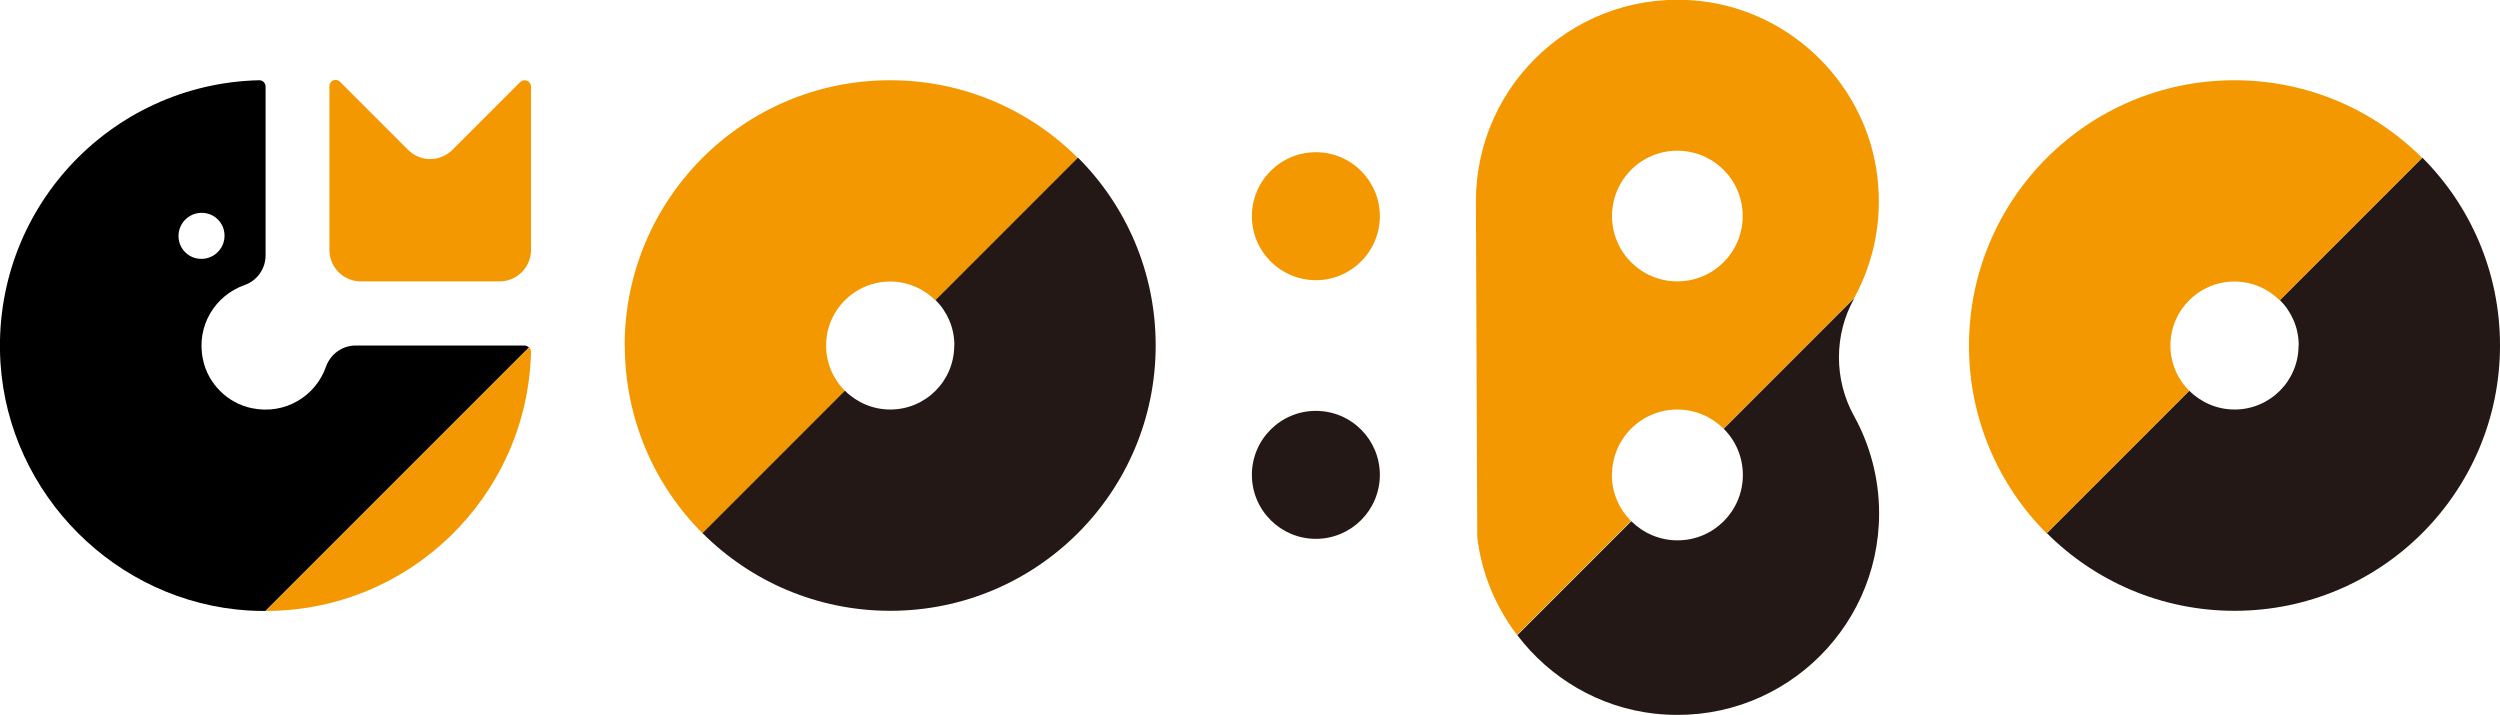 <?xml version="1.0" encoding="UTF-8"?>
<svg id="_レイヤー_2" data-name="レイヤー 2" xmlns="http://www.w3.org/2000/svg" viewBox="0 0 166.05 47.49">
  <defs>
    <style>
      .cls-1 {
        fill: #f39800;
      }

      .cls-2 {
        fill: #231815;
      }
    </style>
  </defs>
  <g id="_レイヤー_1-2" data-name="レイヤー 1">
    <g>
      <g>
        <circle class="cls-1" cx="87.4" cy="14.36" r="4.25"/>
        <circle class="cls-2" cx="87.4" cy="31.54" r="4.25"/>
        <path class="cls-1" d="m41.5,22.95c0,4.87,1.97,9.28,5.16,12.47l9.46-9.46c-.77-.77-1.25-1.83-1.25-3.01,0-2.35,1.9-4.25,4.25-4.25,1.17,0,2.24.48,3.01,1.25l9.46-9.46c-3.19-3.19-7.6-5.16-12.47-5.16-9.74,0-17.63,7.89-17.63,17.63Z"/>
        <path class="cls-2" d="m63.38,22.95c0,2.35-1.9,4.25-4.25,4.25-1.17,0-2.24-.48-3.01-1.25l-9.46,9.46c3.19,3.19,7.6,5.16,12.47,5.16,9.74,0,17.63-7.89,17.63-17.63,0-4.87-1.97-9.28-5.16-12.47l-9.46,9.46c.77.77,1.25,1.83,1.25,3.01Z"/>
        <path class="cls-2" d="m152.67,22.95c0,2.35-1.9,4.25-4.25,4.25-1.17,0-2.24-.48-3.01-1.25l-9.46,9.46c3.19,3.19,7.6,5.16,12.47,5.16,9.74,0,17.63-7.89,17.63-17.63,0-4.87-1.97-9.28-5.16-12.47l-9.46,9.46c.77.77,1.25,1.83,1.25,3.01Z"/>
        <path class="cls-1" d="m135.95,35.42l9.46-9.46c-.77-.77-1.25-1.83-1.25-3.01,0-2.35,1.9-4.25,4.25-4.25,1.17,0,2.24.48,3.01,1.25l9.46-9.46c-3.19-3.19-7.6-5.16-12.47-5.16-9.74,0-17.63,7.89-17.63,17.63,0,4.87,1.97,9.28,5.16,12.47Z"/>
        <g>
          <path class="cls-1" d="m107.07,31.54c0-2.4,1.94-4.34,4.34-4.34,1.2,0,2.28.49,3.07,1.27l8.67-8.67c1.28-2.33,1.89-5.09,1.55-8.01-.7-6.11-5.65-11.04-11.76-11.72-8.07-.89-14.91,5.4-14.91,13.3l.09,22.3c.28,2.42,1.23,4.65,2.64,6.5l7.57-7.57c-.79-.79-1.27-1.87-1.27-3.07Zm4.34-21.53c2.4,0,4.34,1.94,4.34,4.34s-1.94,4.34-4.34,4.34-4.34-1.94-4.34-4.34,1.94-4.34,4.34-4.34Z"/>
          <path class="cls-2" d="m123.13,19.86s.02-.03.03-.05l-8.67,8.67c.79.79,1.27,1.87,1.27,3.07,0,2.4-1.94,4.34-4.34,4.34-1.2,0-2.28-.49-3.07-1.27l-7.57,7.57c2.16,2.84,5.42,4.8,9.12,5.21,8.07.89,14.91-5.4,14.91-13.3,0-2.35-.61-4.56-1.67-6.48-1.33-2.4-1.33-5.37,0-7.77Z"/>
        </g>
      </g>
      <path class="cls-1" d="m34.55,5.45l-4.5,4.5c-.82.82-2.14.82-2.95,0l-4.52-4.52c-.26-.26-.7-.08-.7.29v10.88c0,1.15.93,2.09,2.09,2.09h9.21c1.15,0,2.09-.93,2.09-2.09V5.75c0-.37-.45-.56-.71-.3Z"/>
      <g>
        <path d="m34.84,22.95h-11.22c-.89,0-1.67.57-1.97,1.41-.67,1.92-2.69,3.22-4.93,2.75-1.61-.33-2.91-1.63-3.24-3.24-.47-2.24.83-4.25,2.75-4.93.84-.29,1.41-1.08,1.41-1.97V5.75c0-.23-.19-.43-.43-.42C7.29,5.56-.59,13.97.03,24.08c.55,8.78,7.69,15.93,16.47,16.47.38.02.75.03,1.13.03l17.5-17.5c-.08-.08-.18-.13-.3-.13Zm-22.94-6.9c-.27-1.14.73-2.14,1.87-1.87.54.13.97.57,1.1,1.1.27,1.14-.73,2.14-1.87,1.87-.54-.13-.97-.57-1.1-1.1Z"/>
        <path class="cls-1" d="m35.14,23.08l-17.5,17.5c9.59,0,17.4-7.66,17.63-17.2,0-.12-.04-.23-.12-.3Z"/>
      </g>
    </g>
  </g>
</svg>